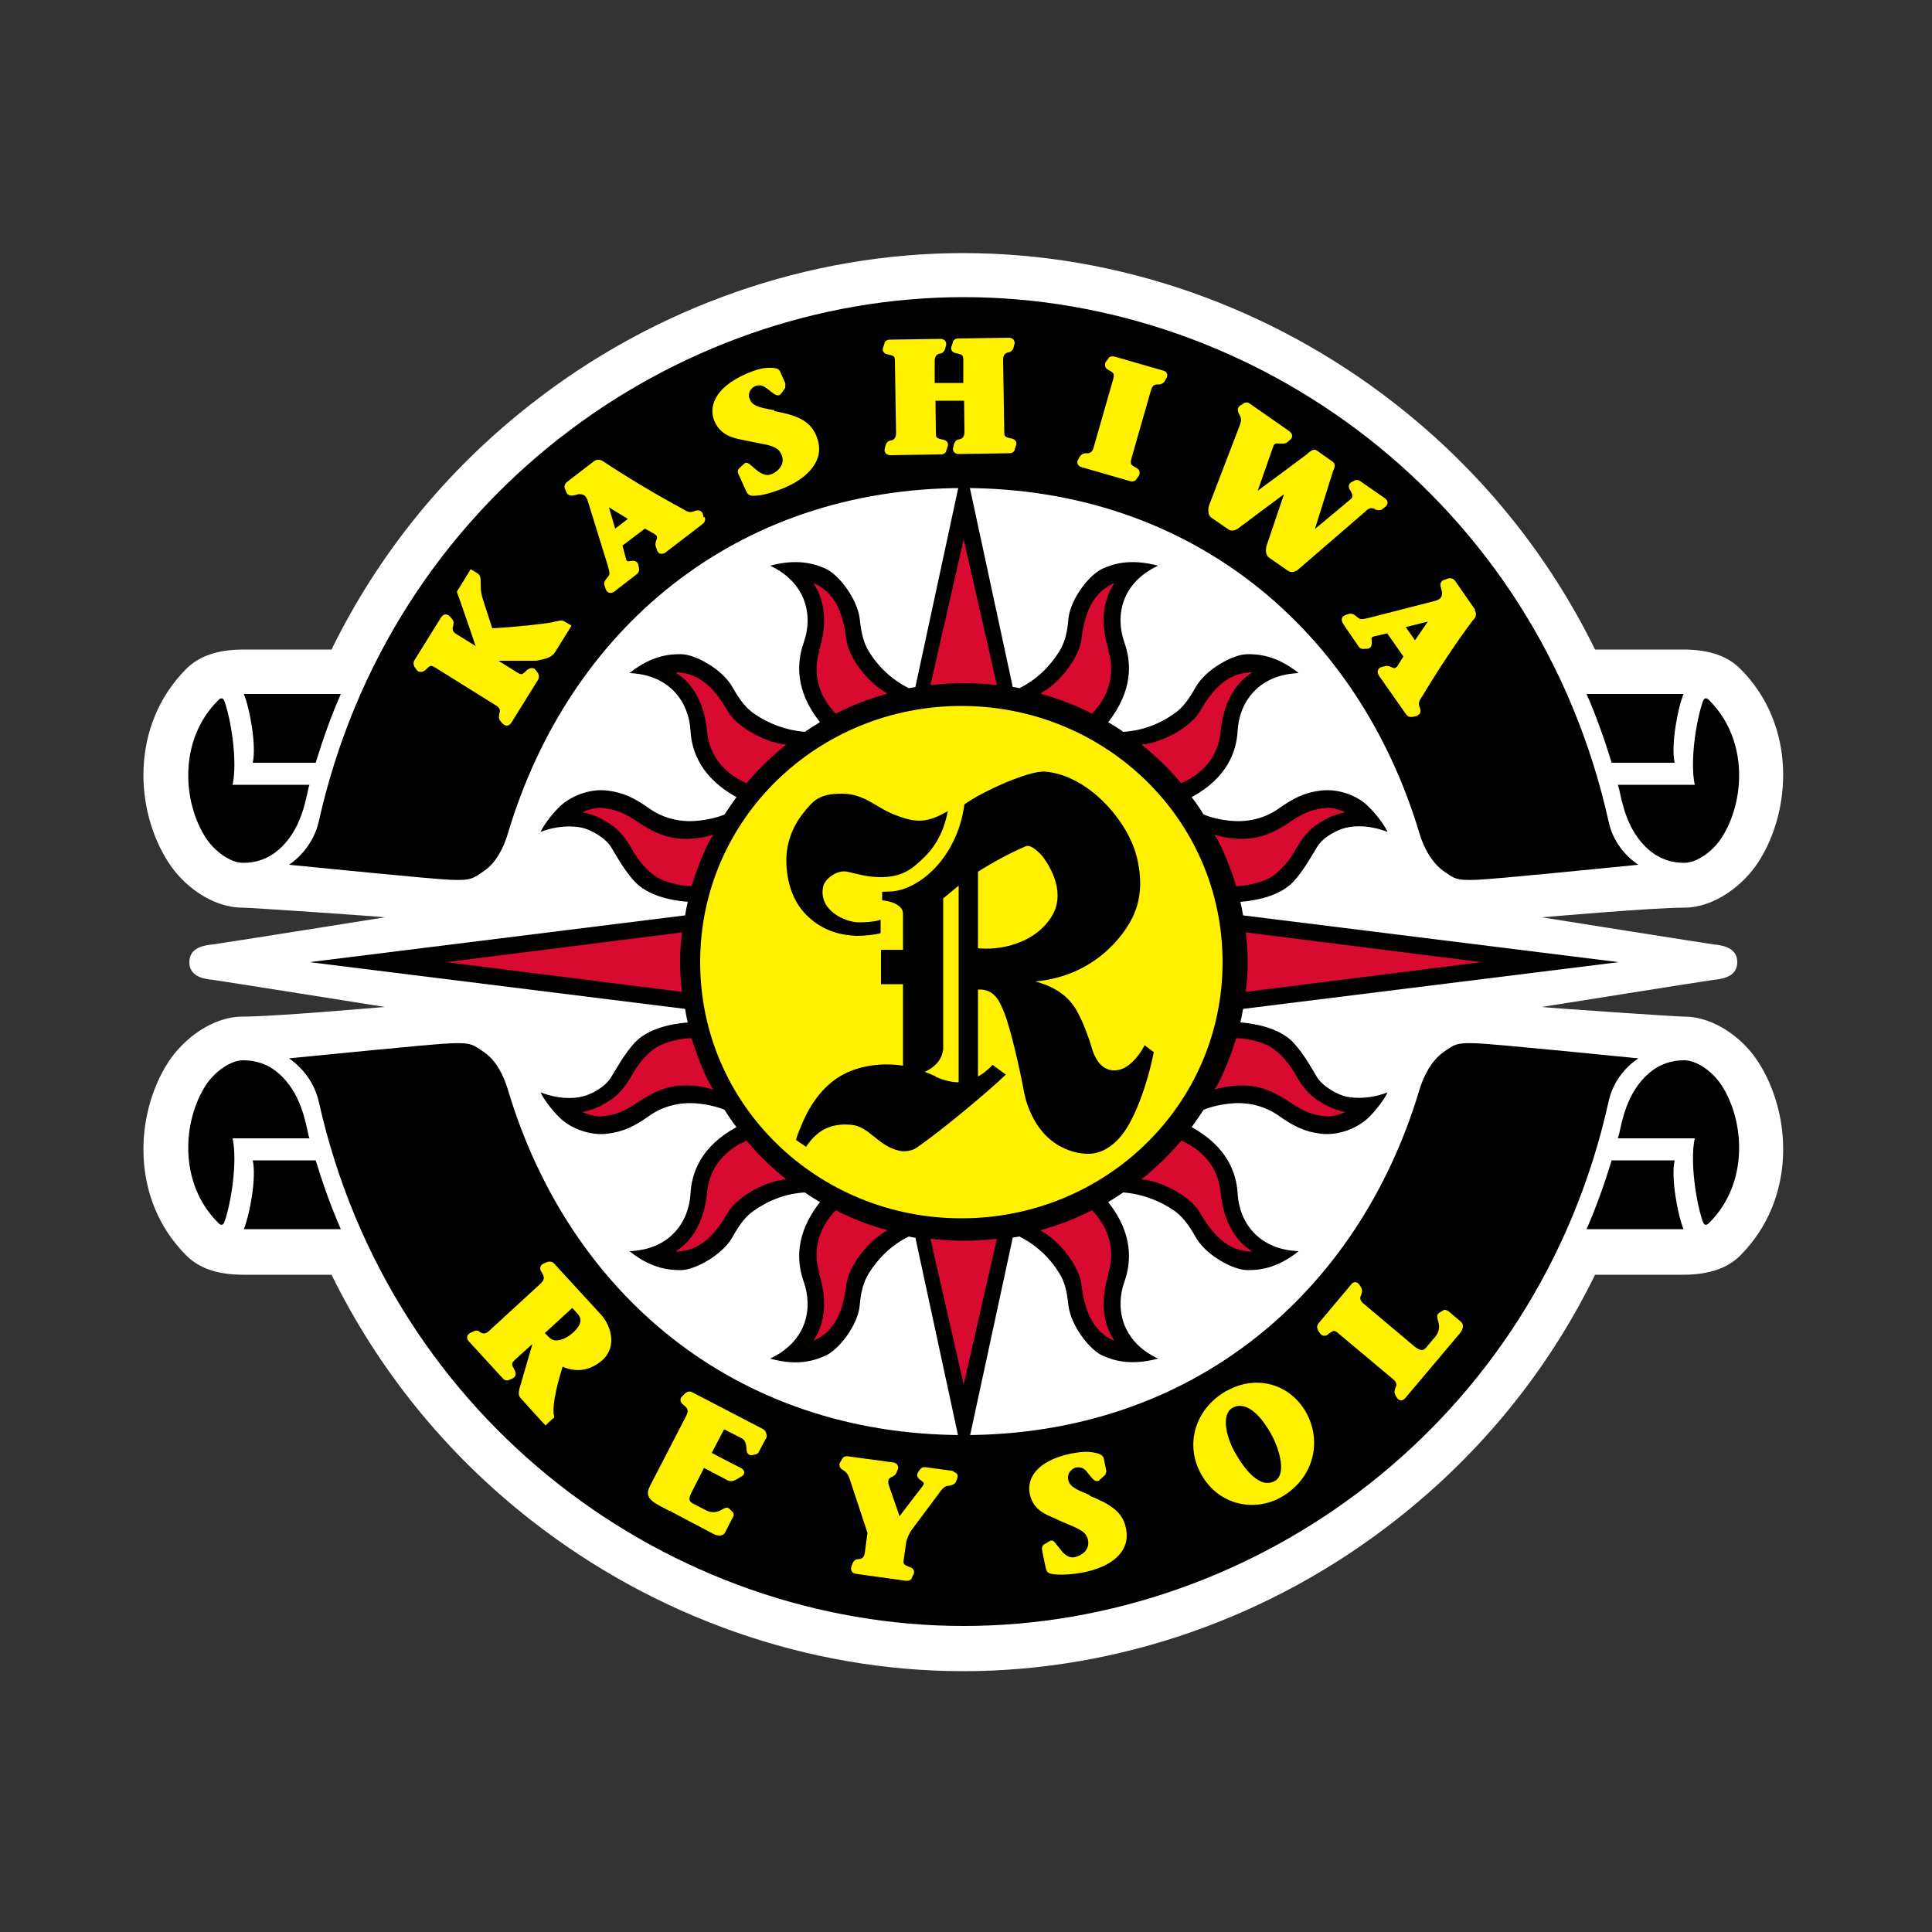 <?xml version="1.0" encoding="utf-8"?>
<svg xmlns="http://www.w3.org/2000/svg" id="_レイヤー_1" data-name="レイヤー_1" version="1.1" viewBox="0 0 500 500">
  
  <rect x="0" y="0" width="500" height="500" fill="#333333" stroke="none"/>
  
  <defs>
    <style>
      .st0 {
        fill: #fff;
      }

      .st1 {
        fill: #fff100;
      }

      .st2 {
        fill: #d80a30;
      }
    </style>
  </defs>
  <path class="st0" d="M449.6,249c0,4.1-4.5,4.4-6.2,4.6-1.7.2-44.4,7-44.4,7,2.6.3,34.7,2.5,36.8,2.5,8.1,0,15.5,5.9,19.2,11.7,8.7,13.4,10,35.4-4.6,50.1-3.2,3.2-7.9,5-14.8,5h-22.8c-12.1,24.7-29.5,46.2-51.6,63.5-32.1,25.2-71.8,39.1-111.9,39.1s-79.7-13.9-111.9-39.1c-22.1-17.3-39.5-38.9-51.6-63.5h-22.8c-7,0-11.6-1.8-14.8-5-14.6-14.6-13.3-36.7-4.6-50.1,3.8-5.8,11.2-11.7,19.2-11.7s34.2-2.3,36.8-2.5c0,0-42.8-6.8-44.4-7-1.7-.2-6.2-.5-6.2-4.6s4.5-4.4,6.2-4.6c1.7-.2,44.4-7,44.4-7-2.6-.3-34.7-2.5-36.8-2.5-8.1,0-15.5-5.9-19.2-11.7-8.7-13.4-10-35.4,4.6-50.1,3.2-3.2,7.9-5,14.8-5h22.8c12.1-24.7,29.5-46.2,51.6-63.5,32.1-25.2,71.8-39.1,111.9-39.1s79.7,13.9,111.9,39.1c22.1,17.3,39.5,38.9,51.6,63.5h22.8c7,0,11.6,1.8,14.8,5,14.6,14.6,13.3,36.7,4.6,50.1-3.8,5.8-11.2,11.7-19.2,11.7s-34.2,2.3-36.8,2.5c0,0,42.8,6.8,44.4,7,1.7.2,6.2.5,6.2,4.6Z"/>
  <g>
    <g>
      <path d="M418.9,249l-97.2,12.1c-.2,1.2-.4,2.3-.7,3.5,4.9.4,10.5,1.8,13.7,5.2,2.8,3,5.2,7.4,6.1,8.9,1.6,2.6,5.4,4.6,7.6,5.1,2.5.5,6.3.6,10.7-1.1-.8,1.8-3.1,4.8-5,6.6-2.6,2.5-7.5,4.7-12.3,4.1-4.2-.5-7.1-2-10.8-4.6-3.5-2.5-7.1-3.2-9.9-3.3-2.7-.1-6.7.5-9.6,1.7-1,1.5-2,3-3.1,4.5,9.1,5,11.6,11.8,11.9,17.2.4,7.2,5.2,14.5,15.8,14.9-6,4.8-10.8,4.9-13.3,4.9-3.7,0-10.8-3.9-13.4-8.6-1.9-3.4-3.5-5.3-5.4-6.7-3.9-2.7-8.4-4.4-13.3-4.8-1.3.9-2.6,1.7-3.9,2.5,6.5,8.2,6,15.5,4.2,20.6-2.4,6.7-.9,15.4,8.7,19.9-7.4,2-11.9.3-14.2-.7-3.4-1.4-8.4-7.8-9-13.1-.4-3.9-1.1-6.3-2.3-8.2-2.5-4.1-6-7.4-10.4-9.6-.6.1-1.1.2-1.7.3l-12.6,58.4-12.6-58.4c-.6,0-1.1-.2-1.7-.3-4.5,2.2-7.9,5.6-10.4,9.6-1.2,2-2,4.4-2.3,8.2-.5,5.3-5.6,11.7-9,13.1-2.3,1-6.7,2.8-14.2.7,9.6-4.5,11.1-13.1,8.7-19.9-1.8-5.1-2.3-12.3,4.2-20.6-1.3-.8-2.7-1.6-3.9-2.5-4.9.3-9.4,2-13.3,4.8-1.9,1.3-3.5,3.3-5.4,6.7-2.6,4.7-9.8,8.6-13.4,8.6-2.5,0-7.3-.1-13.3-4.9,10.6-.4,15.4-7.7,15.8-14.9.3-5.4,2.7-12.2,11.9-17.2-1.1-1.4-2.1-2.9-3.1-4.5-2.9-1.2-6.8-1.8-9.6-1.7-2.8.1-6.4.8-9.9,3.3-3.7,2.6-6.6,4.1-10.8,4.6-4.8.6-9.8-1.6-12.3-4.1-1.9-1.8-4.2-4.8-5-6.6,4.4,1.7,8.2,1.7,10.7,1.1,2.3-.5,6-2.4,7.6-5.1.9-1.4,3.3-5.9,6.1-8.9,3.2-3.4,8.8-4.8,13.7-5.2-.3-1.1-.5-2.3-.7-3.5l-97.2-12.1,97.2-12.1c.2-1.2.4-2.3.7-3.5-4.9-.4-10.5-1.8-13.7-5.2-2.8-3-5.2-7.4-6.1-8.9-1.6-2.6-5.4-4.6-7.6-5.1-2.5-.5-6.3-.6-10.7,1.1.8-1.8,3.1-4.8,5-6.6,2.6-2.5,7.5-4.7,12.3-4.1,4.2.5,7.1,2,10.8,4.6,3.5,2.5,7.1,3.2,9.9,3.3,2.7.1,6.7-.5,9.6-1.7,1-1.5,2-3,3.1-4.5-9.1-5-11.6-11.8-11.9-17.2-.4-7.2-5.2-14.5-15.8-14.9,6-4.8,10.8-4.9,13.3-4.9,3.7,0,10.8,3.9,13.4,8.6,1.9,3.4,3.5,5.3,5.4,6.7,3.9,2.7,8.4,4.4,13.3,4.8,1.3-.9,2.6-1.7,3.9-2.5-6.5-8.2-6-15.5-4.2-20.6,2.4-6.7.9-15.4-8.7-19.9,7.4-2,11.9-.3,14.2.7,3.4,1.4,8.4,7.8,9,13.1.4,3.9,1.1,6.3,2.3,8.3,2.5,4.1,6,7.4,10.4,9.6.6-.1,1.1-.2,1.7-.3l12.6-58.5,12.6,58.5c.6,0,1.1.2,1.7.3,4.5-2.2,7.9-5.6,10.4-9.6,1.2-2,2-4.4,2.3-8.3.5-5.3,5.6-11.7,9-13.1,2.3-1,6.7-2.7,14.2-.7-9.6,4.5-11.1,13.1-8.7,19.9,1.8,5.1,2.3,12.3-4.2,20.6,1.3.8,2.7,1.6,3.9,2.5,4.9-.3,9.4-2,13.3-4.8,1.9-1.3,3.5-3.3,5.4-6.7,2.6-4.7,9.8-8.6,13.4-8.6,2.5,0,7.3.1,13.3,4.9-10.6.4-15.4,7.7-15.8,14.9-.3,5.4-2.7,12.2-11.9,17.2,1.1,1.4,2.1,2.9,3.1,4.5,2.9,1.2,6.8,1.8,9.6,1.7,2.8-.1,6.4-.8,9.9-3.3,3.7-2.6,6.6-4.1,10.8-4.6,4.8-.6,9.8,1.5,12.3,4.1,1.9,1.8,4.2,4.8,5,6.6-4.4-1.7-8.2-1.7-10.7-1.1-2.3.5-6,2.4-7.6,5.1-.9,1.4-3.3,5.9-6.1,8.9-3.2,3.4-8.8,4.8-13.7,5.2.3,1.1.5,2.3.7,3.5l97.2,12.1Z"/>
      <path class="st1" d="M316.4,249c0,37.1-30.5,66.3-67.6,66.3s-67.6-29.2-67.6-66.3,30.5-66.3,67.6-66.3,67.6,29.2,67.6,66.3Z"/>
      <g>
        <path class="st2" d="M212,168.2c1.5-4.8,2.4-11.4-1.5-17.3,6.8,2.9,7.9,10,8.6,14.9.5,3.9,5,10.7,10.6,13.7-4.7,1.3-9.2,3-13.4,5.2-2.6-2.7-6.7-8.4-4.2-16.4Z"/>
        <path class="st2" d="M183,189.3c-.5-4.9-2.2-11.5-8.2-15.3,7.4,0,11.2,6.1,13.7,10.3,2,3.4,8.8,7.8,15,8.4-3.8,3-7.2,6.3-10.3,10-3.4-1.5-9.4-5.1-10.2-13.4Z"/>
        <path class="st2" d="M179,229.3c-1.7.1-5.8-.6-8.5-2-2.9-1.6-5.4-4.7-7-7.6-1.4-2.6-3.5-5.1-5.4-6.3-2.1-1.3-3.6-2.4-7.4-3.2,1.9-.8,3.9-1.3,5.2-1.1,7.4.7,9.2,5,16.2,7.2,3.4,1.1,8.2,1.1,12.5-.3-2.1,3-4.9,10.7-5.6,13.3Z"/>
        <path class="st2" d="M286.9,168.2c-1.5-4.8-2.4-11.4,1.5-17.3-6.8,2.9-7.9,10-8.6,14.9-.5,3.9-5,10.7-10.6,13.7,4.7,1.3,9.2,3,13.4,5.2,2.6-2.7,6.7-8.4,4.2-16.4Z"/>
        <path class="st2" d="M315.9,189.3c.5-4.9,2.2-11.5,8.2-15.3-7.4,0-11.2,6.1-13.7,10.3-2,3.4-8.8,7.8-15,8.4,3.8,3,7.2,6.3,10.3,10,3.4-1.5,9.4-5.1,10.2-13.4Z"/>
        <path class="st2" d="M249.4,176.8c2.8,0,5.9.2,8.6.5l-8.6-37.7-8.6,37.7c2.7-.3,5.8-.5,8.6-.5Z"/>
        <path class="st2" d="M319.9,229.3c1.7.1,5.8-.6,8.5-2,2.9-1.6,5.4-4.7,7-7.6,1.4-2.6,3.5-5.1,5.4-6.3,2.1-1.3,3.6-2.4,7.4-3.2-1.9-.8-3.9-1.3-5.2-1.1-7.4.7-9.2,5-16.2,7.2-3.4,1.1-8.2,1.1-12.5-.3,2.1,3,4.9,10.7,5.6,13.3Z"/>
        <path class="st2" d="M212,329.7c1.5,4.8,2.4,11.4-1.5,17.3,6.8-2.9,7.9-10,8.6-14.9.5-3.9,5-10.7,10.6-13.7-4.7-1.3-9.2-3-13.4-5.2-2.6,2.7-6.7,8.4-4.2,16.4Z"/>
        <path class="st2" d="M183,308.6c-.5,4.9-2.2,11.5-8.2,15.3,7.4,0,11.2-6.1,13.7-10.3,2-3.4,8.8-7.8,15-8.4-3.8-3-7.2-6.3-10.3-10-3.4,1.5-9.4,5.1-10.2,13.4Z"/>
        <path class="st2" d="M176,249c0,2.9.2,4.9.5,7.7l-61-7.7,61-7.7c-.3,2.8-.5,4.8-.5,7.7Z"/>
        <path class="st2" d="M179,268.7c-1.7-.1-5.8.6-8.5,2-2.9,1.6-5.4,4.7-7,7.6-1.4,2.6-3.5,5.1-5.4,6.3-2.1,1.3-3.6,2.4-7.4,3.2,1.9.8,3.9,1.3,5.2,1.1,7.4-.7,9.2-5,16.2-7.2,3.4-1.1,8.2-1.1,12.5.3-2.1-3-4.9-10.7-5.6-13.3Z"/>
        <path class="st2" d="M286.9,329.7c-1.5,4.8-2.4,11.4,1.5,17.3-6.8-2.9-7.9-10-8.6-14.9-.5-3.9-5-10.7-10.6-13.7,4.7-1.3,9.2-3,13.4-5.2,2.6,2.7,6.7,8.4,4.2,16.4Z"/>
        <path class="st2" d="M315.9,308.6c.5,4.9,2.2,11.5,8.2,15.3-7.4,0-11.2-6.1-13.7-10.3-2-3.4-8.8-7.8-15-8.4,3.8-3,7.2-6.3,10.3-10,3.4,1.5,9.4,5.1,10.2,13.4Z"/>
        <path class="st2" d="M249.4,321.1c2.8,0,5.9-.2,8.6-.5l-8.6,37.7-8.6-37.7c2.7.3,5.8.5,8.6.5Z"/>
        <path class="st2" d="M383.4,249l-61,7.7c.3-2.8.5-4.8.5-7.7s-.2-4.9-.5-7.7l61,7.7Z"/>
        <path class="st2" d="M319.9,268.7c1.7-.1,5.8.6,8.5,2,2.9,1.6,5.4,4.7,7,7.6,1.4,2.6,3.5,5.1,5.4,6.3,2.1,1.3,3.6,2.4,7.4,3.2-1.9.8-3.9,1.3-5.2,1.1-7.4-.7-9.2-5-16.2-7.2-3.4-1.1-8.2-1.1-12.5.3,2.1-3,4.9-10.7,5.6-13.3Z"/>
      </g>
      <g>
        <path d="M249.7,208.1c4.4-3.2,16.7-8.8,20.8-8.4,11.1.9,21.4,12.7,23.7,22.1,1.3,5.3,1.3,10.5-1,15.4-2.2,4.7-9.8,15.4-25.3,16.8,8.1,2.1,10.4,6.7,11.6,9.2,1.2,2.4,2.4,5.8,3,7.8,1.6,5.8,5,6.6,7.7,5.7,2.7-.9,5.2-4.4,6-6.2l2.4,1.8c-1.9,9.4-5.4,18.4-8.9,22.2-2.9,3.2-5.6,4-7.7,4.1-3.8.1-8-1.5-11.1-4.5-2.9-2.8-5.1-7.2-5.9-11.6-1.1-6-3.6-16.8-5.1-20.4-1-2.4-2.3-6.3-6.8-6v22.5c1.5-.8,2.7-1.9,3.8-3l3.4,2.5c-4.1,4-16.6,14.5-23.2,19-1.2.8-3.1,1-4.4.7-5.5-1.2-7.7-6.3-12.4-6.7-6.2-.6-9.4,2.3-11.7,5.7l-2.6-1.8c.5-1.8,1.2-3.2,1.8-4.7,2.6-5.9,6.6-11,12.8-13.3,4.6-1.7,9.4-1.8,13.1-1.2v-21.1s-5.7,0-5.7,0v-8.9h5.7v-9.3c0-2.3-3.1-3.3-5.4-3.5v-2.2s1.8-.1,2.4-.1c6.9-.4,17-8.4,18.9-22.6Z"/>
        <path class="st1" d="M242.2,278.6c-.7-.3-1.7-.8-2.9-1.2,3.3-1.5,4.6-3.8,4.8-5.9v-39s4-3.3,4-3.3v50.9c-1.8,0-3.8-.5-5.9-1.4Z"/>
        <path class="st1" d="M261.8,244.6c-3,.8-5.8,1.1-8.7.8v-19.8c4.1-2.6,8.6-5,12.4-6.6,1.3-.6,3.6,1.8,4.3,2.6,1.9,2.6,6.4,9.6,2.1,16-1.4,2.1-4.4,5.4-10.2,7Z"/>
        <path d="M221.7,242.2c2.1,0,4.8-.3,6.2-.7v-3.5c-1.4.6-4.2.7-5.6.7-3.7,0-10.8-3.3-9.2-9.5.4-1.6,3.4-4.2,6.2-3.6,2.6.6,5.2,1.4,8.6,1.4,4.9,0,7.6-1.6,10.4-4.3,2.9-2.6,5.7-6.2,7-12.8-5.3,3.1-8.2,3.1-13.4,1.1-5.2-1.9-8-5.6-14-5.6s-7.4,1.8-10,5c-2.9,3.6-4.4,8-4.4,12.1,0,5.9,1.8,10.9,5.2,14.3,4.5,4.5,9.4,5.2,12.9,5.4Z"/>
      </g>
    </g>
    <g>
      <g>
        <path d="M249.3,126.3c59.4,0,102.3,37,118,89.2,1.2,4.1,3.3,7.7,6.1,9.8,2.9,2,3.3,2.6,8.6,2.4,5.3-.2,33.6-3.1,42-3.9-3.3-2.2-6.6-6-7.7-11.2-18.5-83.3-91.5-135.7-166.9-135.7s-148.3,52.4-166.9,135.7c-1.2,5.2-4.5,9-7.7,11.2,8.4.8,36.7,3.7,42,3.9,5.3.2,5.7-.4,8.6-2.4,2.9-2,4.9-5.7,6.1-9.8,15.7-52.3,58.5-89.2,118-89.2Z"/>
        <g>
          <path d="M79.8,204.2c0-.4.2-.7.3-1.1h-19.9c1.3-6.1-.4-16.8-2.1-21.6-.4-1.1-1.1-.9-1.7-.2-10.3,10.3-9.1,26.4-3.1,35.6,2.3,3.5,6.4,6.4,9.6,6.4s6.3-.9,9.1-3.3c5.9-5,7.1-12.9,7.8-15.9Z"/>
          <path d="M63.1,179.6c1.6,3.9,3.3,13.5,2.3,17.8h16.3c1.9-6.2,4-12.1,6.5-17.8h-25.1Z"/>
        </g>
        <g>
          <path d="M419,204.2c-.1-.4-.2-.7-.3-1.1h19.9c-1.3-6.1.4-16.8,2.1-21.6.4-1.1,1.1-.9,1.7-.2,10.3,10.3,9.1,26.4,3.1,35.6-2.3,3.5-6.4,6.4-9.6,6.4s-6.3-.9-9.1-3.3c-5.9-5-7.1-12.9-7.8-15.9Z"/>
          <path d="M435.7,179.6c-1.6,3.9-3.3,13.5-2.3,17.8h-16.3c-1.9-6.2-4-12.1-6.5-17.8h25.1Z"/>
        </g>
      </g>
      <g>
        <path d="M249.3,371.4c59.4,0,102.3-36.9,118-89.2,1.2-4.1,3.3-7.7,6.1-9.8,2.9-2,3.3-2.6,8.6-2.4,5.3.2,33.6,3.1,42,3.9-3.3,2.2-6.6,6-7.7,11.2-18.5,83.3-91.5,135.7-166.9,135.7s-148.3-52.4-166.9-135.7c-1.2-5.2-4.5-9-7.7-11.2,8.4-.8,36.7-3.7,42-3.9,5.3-.2,5.7.4,8.6,2.4,2.9,2,4.9,5.7,6.1,9.8,15.7,52.3,58.5,89.2,118,89.2Z"/>
        <g>
          <path d="M79.8,293.5c0,.4.2.7.3,1.1h-19.9c1.3,6.1-.4,16.8-2.1,21.6-.4,1.1-1.1.9-1.7.2-10.3-10.3-9.1-26.4-3.1-35.6,2.3-3.5,6.4-6.4,9.6-6.4s6.3.9,9.1,3.3c5.9,5,7.1,12.9,7.8,15.9Z"/>
          <path d="M63.1,318.1c1.6-3.9,3.3-13.5,2.3-17.8h16.3c1.9,6.2,4,12.1,6.5,17.8h-25.1Z"/>
        </g>
        <g>
          <path d="M419,293.5c-.1.4-.2.7-.3,1.1h19.9c-1.3,6.1.4,16.8,2.1,21.6.4,1.1,1.1.9,1.7.2,10.3-10.3,9.1-26.4,3.1-35.6-2.3-3.5-6.4-6.4-9.6-6.4s-6.3.9-9.1,3.3c-5.9,5-7.1,12.9-7.8,15.9Z"/>
          <path d="M435.7,318.1c-1.6-3.9-3.3-13.5-2.3-17.8h-16.3c-1.9,6.2-4,12.1-6.5,17.8h25.1Z"/>
        </g>
      </g>
      <g>
        <path class="st1" d="M129.2,184.8c0,0,0,.1,0,.1,0,.3-.3,1,.3,1.7,0,0,.5.6.5.6.4.4.8.6,1.2.6.4,0,.8-.3,1.1-.7l6.9-11.1c.4-.7.3-1.2.1-1.6h0c0,0,0-.1,0-.1l-.6-.8c-.2-.4-.6-.6-1.1-.6-.4,0-.8.2-1.2.5-1.3,1.3-1.4,1.3-2.6.6l-4.8-3h8.9s0,0,0,0c0,0,0,0,0,0h.9c2.3-.5,3.9-.7,4.9-2.3l3.8-6.1.4-.7-.7-.4-1.2-.7c-.6-.4-1.3-.1-2.1,0-.2,0-.5.1-.7.2-1.9.4-9.9,1.3-15.8,1.6l-2.4-7.4c-.6-1.8-.6-3.2-.6-4.3,0-1.1,0-2-.8-2.5l-1.1-.7-.7-.4-.4.7-2.9,4.7-.2.3v.4c.1,0,4.8,13.8,4.8,13.8l-5-3.1c-.9-.5-1.2-1.3-.8-2.1h0c0-.1,0-.1,0-.1,0-.3.3-1-.3-1.7,0,0-.5-.6-.5-.6-.4-.4-.8-.6-1.2-.6-.4,0-.8.3-1.1.7l-6.9,11.1c-.4.7-.3,1.2-.1,1.6h0c0,0,0,.1,0,.1l.6.8c.2.4.6.6,1.1.6.4,0,.8-.2,1.2-.5,1.3-1.3,1.4-1.3,2.6-.6l15.7,9.8c.9.5,1.2,1.3.8,2.1h0Z"/>
        <path class="st1" d="M182.1,133.9s-.2-.9-.2-.9h0s0,0,0,0c-.2-.5-.5-.7-.7-.8-.3-.1-.7-.2-1.3,0-1.2.5-1.7.5-3.4-.6-6.7-3.6-14.2-8.1-20.1-12h0c-.9-.7-1.9-.8-2.6-.3l-6.9,5.3c-.3.2-1.1.9-.7,1.9,0,0,.3.7.3.7h0c.1.3.3.7.7.9.6.3,1.2.1,1.8,0,.4-.1.8-.3,1.1-.2,0,0,.1,0,.2,0,.6.1,1.3.2,1.8,1.7,0,0,5.2,16.8,5.2,16.8.6,2.2.6,2.2-.3,3.3-.4.5-.9,1.1-.5,2,0,0,.2.6.2.6.2.6.5,1,1,1.1.7.2,1.3-.3,1.7-.6,0,0,.1-.1.2-.2l5.2-4c.8-.6.6-1.6.5-1.9,0,0,0,0,0,0,0,0-.1-.5-.1-.5-.3-1.3-1.6-1.1-2-1-.7.1-1,.2-1.2-.6,0,0-.6-2.3-.9-3.4l5.8-4.4,2.5,1.4c.8.6.7.8.5,1.5-.2.5-.4,1.1-.2,1.7,0,0,.3.9.3.9.2.7.6.9.9,1,.3,0,.8.1,1.3-.3l9.4-7.2c.6-.5,1.1-.9.8-2ZM157.6,131.3l4.9,3-3.3,2.5-1.6-5.5Z"/>
        <path class="st1" d="M200.4,106.1s-.4,0-.4,0c-3.8-.7-5.5-1.1-6.1-3.2-.4-1.6.8-2.6,1.4-2.9,1.1-.5,2.1-.3,3.1.5,0,0,.3.2.3.2,1.5,1.2,2.1,1.7,2.8,1.6.3,0,.5-.3.7-.5h0c0,.1,1-1.4,1-1.4h0c0-.1,0-.3,0-.3,0,0,0,0,0,0,0-.2.1-.6,0-1l-1.2-2.7h0c-.4-1.3-1.9-1.2-3.1-1.2-1.7,0-3.3.5-5.7,1.5-8.5,3.7-9.8,8.8-8.3,12.3,1.6,3.7,4.9,4.4,7.6,4.9l.9.2c.9.2,1.7.3,2.5.5,3.8.7,5.6,1.1,6.4,3.2.9,2.2-.7,4.1-2.6,4.9-1.3.6-2.6-.1-3.3-.6-.6-.4-1.1-.9-1.6-1.3-.9-.8-1.6-1.4-2.2-.8,0,0-1.3,1.2-1.3,1.2-.7.7-.2,1.5,0,1.9,0,0,0,.2.1.2l1.6,3.6c.7,1.6,1.3,1.5,3.5,1.3,1.6-.2,4.2-1,6.6-2,4.4-1.9,7.3-4.5,8.4-7.4.8-2,.6-4.2-.4-6.4-1.7-3.7-5.2-5-10.7-6Z"/>
        <path class="st1" d="M261.8,113.5c-1.8-.4-1.9-.5-1.9-1.9l-.3-18.5c0-1,.4-1.7,1.3-1.9h0c0,0,.1,0,.1,0,.3,0,1-.3,1.3-1.2,0,0,.2-.8.2-.8.2-.6,0-1-.2-1.3-.3-.3-.7-.5-1.2-.5l-13.1.2c-.8,0-1.2.4-1.4.8h0c0,0,0,.2,0,.2l-.3.9c-.2.4-.2.9,0,1.2.2.4.6.6,1.1.7,1.8.4,1.9.5,1.9,1.9,0,0,0,4.6,0,5.8h-7.4c0-1.2,0-5.7,0-5.7,0-1,.4-1.7,1.3-1.9h0c0,0,.1,0,.1,0,.3,0,1-.3,1.3-1.2,0,0,.2-.8.2-.8.2-.6,0-1-.2-1.3-.3-.3-.7-.5-1.2-.5l-13.1.2c-.8,0-1.2.4-1.4.8h0c0,0,0,.2,0,.2l-.3.9c-.2.4-.2.9,0,1.2.2.4.6.6,1.1.7,1.8.4,1.9.5,1.9,1.9l.3,18.5c0,1-.4,1.7-1.3,1.9h0c0,0-.1,0-.1,0-.3,0-1,.3-1.3,1.2,0,0-.2.8-.2.8-.2.6,0,1,.2,1.3.3.3.7.5,1.2.5,0,0,13.1-.2,13.1-.2.8,0,1.2-.4,1.4-.8h0c0,0,0-.2,0-.2l.3-.9c.2-.4.2-.9,0-1.2-.2-.4-.6-.6-1.1-.7-1.8-.4-1.9-.5-1.9-1.9,0,0-.1-6.8-.1-8.2h7.4c0-.1.1,8.1.1,8.1,0,1-.4,1.7-1.3,1.9h0c0,0-.1,0-.1,0-.3,0-1,.3-1.3,1.2,0,0-.2.8-.2.8-.2.6,0,1,.2,1.3.3.3.7.5,1.2.5l13.1-.2c.8,0,1.2-.4,1.4-.8h0c0,0,0-.2,0-.2l.3-.9c.2-.4.2-.9,0-1.2-.2-.4-.6-.6-1.1-.7Z"/>
        <path class="st1" d="M301,95.9s-12.5-3.6-12.5-3.6c-.8-.2-1.3,0-1.6.3h0c0,0,0,.1,0,.1l-.6.8c-.3.3-.4.8-.3,1.2,0,.4.4.8.8,1,1.6.9,1.6,1,1.3,2.4l-5.1,17.8c-.3,1-.9,1.5-1.8,1.4h0c0,0-.1,0-.1,0-.3,0-1,0-1.6.8,0,0-.4.7-.4.7-.3.5-.4.9-.2,1.3.2.4.5.7,1,.8,0,0,12.5,3.6,12.5,3.6.8.2,1.3,0,1.6-.3h0c0,0,0-.1,0-.1l.6-.8c.3-.3.4-.8.3-1.2,0-.4-.4-.8-.8-1-1.6-.9-1.6-1-1.3-2.4l5.1-17.8c.3-1,.9-1.5,1.8-1.4h0c0,0,.1,0,.1,0,.3,0,1,0,1.6-.8,0,0,.4-.7.4-.7.3-.5.4-.9.2-1.3-.1-.4-.5-.7-1-.8Z"/>
        <path class="st1" d="M355.7,131.8c.6.2,1.4.4,2,0,0,0,.9-.7.9-.7.3-.3.5-.6.5-1,0-.7-.6-1.1-.9-1.3,0,0-6.2-4.3-6.2-4.3-.8-.5-1.4-.2-1.7,0l-.6.3c-1.1.7-.5,1.8-.2,2.2,0,.1.2.3.2.4.3.7.6,1.2-.3,1.9,0,0-5.8,4.9-9.1,7.6l4.6-14.7c0-.2.1-.3.2-.5.3-.7.6-1.7-.2-2.2l-4.1-2.9c-.7-.5-1.5,0-2.2.6l-.3.3s-8.7,6.5-12.8,9.5l4-11.4c.3-.9.7-.9,1.7-.8.6,0,1.3.1,1.9-.3,0,0,.8-.7.8-.7.3-.2.5-.6.5-1,0-.7-.6-1.1-1-1.4l-9.9-6.9c-.8-.6-1.4-.3-1.8,0h0c0,0-.8.5-.8.5-1,.7-.4,1.8-.2,2.2,0,0,.1.2.1.2.4.8.6,1.2,0,2.8,0,0-7.9,20.6-7.9,20.6-.3.9-.3,2.5.5,3.1l4.5,3.1c1.2.8,2.4-.1,3-.6,0,0,7.6-5.7,11.4-8.5l-4.5,13.3c-.3.9-.3,2.5.6,3.1l4.9,3.4c1.3.9,2.6-.2,3-.6,0,0,16.8-14.5,16.8-14.5,1.3-1.3,1.7-1.2,2.8-.9Z"/>
        <path class="st1" d="M381.7,157.7l-5-7.2c-.2-.3-.8-1.1-1.9-.8,0,0-.8.3-.8.3h.1c-.5,0-.9.3-1.1.6-.4.6-.2,1.2,0,1.8.1.4.2.8.2,1.2,0,0,0,.1,0,.2-.1.6-.3,1.3-1.8,1.7,0,0-17.1,4.4-17.1,4.4-2.2.5-2.2.5-3.3-.4-.5-.4-1.1-.9-2-.6,0,0-.6.2-.6.2-.6.2-1,.5-1.1.9-.2.7.2,1.3.5,1.7,0,0,.1.1.1.2,0,0,3.7,5.4,3.7,5.4.6.9,1.5.6,1.8.6,0,0,0,0,0,0,0,0,.5,0,.5,0,1.3-.2,1.1-1.5,1.1-2-.1-.7-.1-1,.6-1.2,0,0,2.3-.5,3.4-.8l4.2,6-1.5,2.4c-.6.8-.9.7-1.5.4-.5-.2-1-.5-1.7-.3,0,0-.9.2-.9.2-.7.2-.9.6-1,.9-.1.3-.1.8.3,1.4l6.8,9.7c.5.7.9,1.1,2,.9,0,0,.9-.2.9-.2h0s0,0,0,0c.5-.2.7-.5.9-.7.1-.3.2-.7,0-1.3-.5-1.3-.4-1.7.7-3.3,3.9-6.5,8.7-13.8,13-19.5h0c.8-.7,1-1.7.5-2.5ZM369.5,160.9l-3.3,4.8-2.4-3.4,5.6-1.4Z"/>
      </g>
      <g>
        <path class="st1" d="M143.4,327c-.4-.5-1.1-.6-1.8-.4,0,0-.9.4-.9.4-.4.2-.7.4-.8.8-.2.6,0,1.1.3,1.5.8,1.3.7,1.9-.3,2.9l-13.4,12.3c-.8.7-1.5.8-2.3.2h0c0,0,0,0,0,0-.3-.2-.9-.6-1.7-.1,0,0-.7.3-.7.3-.5.3-.8.6-.9,1,0,.4,0,.8.4,1.2l8.8,9.6c.5.6,1.1.6,1.5.5h0s0,0,0,0l.9-.4c.4-.1.8-.5.9-.9.1-.4,0-.9-.2-1.3-.9-1.6-.9-1.7.1-2.7,0,0,3.5-3.2,4.5-4.1h0s-3.4,11.7-3.4,11.7c0,0,0,0,0,.1-.1.4-.4,1.4.3,2.2l5.9,6.5.6.6.6-.6,1.2-1.1.4-.3v-.5c-.5-1.5.1-6,2.2-12.7,3.6,1.6,7.3,1,10.4-1.8,3.8-3.5,2-8.9-.3-11.5l-12.3-13.4ZM141,345l7.1-6.5,1.3,1.4c.9,1,1.6,2.4-.9,4.8-1.6,1.5-3.2,2.2-4.6,2.2-.8,0-1.4-.4-1.9-.9,0,0-.5-.5-.9-.9Z"/>
        <path class="st1" d="M198.3,371c-.1-.6-.5-1-1.1-1.3l-18.1-9.4c-.6-.3-1.2-.2-1.8.3,0,0-.7.7-.7.7-.3.3-.5.6-.5,1,0,.6.4,1,.8,1.3,1.2.9,1.3,1.6.7,2.8l-9.3,18c-.5,1-.8,1.8-.5,2.7.4,1.3,1.9,2.1,5.4,3.9h.2c0,.1,11.1,5.9,11.1,5.9.9.5,1.7.6,2.3.4.4-.1.7-.4.9-.8,0,0,2-3.9,2-3.9.3-.5.2-1.1-.2-1.4,0,0-.7-.7-.7-.7-.6-.6-1.3-.2-1.8.1-.9.5-2.3,1.3-4.4.2l-2.9-1.5c-1.3-.7-1.9-1-.3-3.9l2.8-5.5,5.9,3.1c.7.4,1.3.4,2.1.1h0s0,0,0,0l1.7-1h0c.4-.2.7-.5.7-1,0-.5-.3-.9-.9-1.2,0,0-5.5-2.8-7.5-3.9l3.2-6.1,4.5,2.3c1,.5,1.2,1.5,1.3,2.7,0,.6.1,1.2.6,1.5.2.2.5.2.8.2,0,0,.9-.2.9-.2.5-.1.8-.4.9-.7l1.7-3.2h0c.3-.3.4-.8.3-1.2Z"/>
        <path class="st1" d="M246.8,380.7l-7.3-1c-.9-.1-1.2.4-1.4.6l-.5.7c-.7,1.1.3,1.8.7,2.1.1.1.3.2.4.3.4.4.6.5,0,1.3,0,0-4.1,5.3-5.9,7.7l-2.9-8.4c-.1-1.1.2-1.3.3-1.4.2-.2.4-.3.7-.4.3-.2.8-.4,1-.9,0,0,.4-.9.4-.9.2-.4.2-.8,0-1.2-.2-.4-.6-.6-1-.7l-11.8-1.6c-.8-.1-1.3.1-1.6.8,0,0-.5.8-.5.8-.2.3-.2.6-.1.9.1.6.6.9,1.1,1.2.5.4,1.1.7,1.7,2.8,0,0,3.9,11.7,4.4,13.3l-.7,5.2c-.1,1-.7,1.6-1.6,1.6h0c0,0-.1,0-.1,0-.3,0-1,.1-1.4,1,0,0-.3.7-.3.7-.2.5-.2,1,0,1.4.2.4.6.6,1.1.7,0,0,12.9,1.8,12.9,1.8.8.1,1.2-.2,1.5-.5h0c0,0,0-.1,0-.1,0,0,.4-.9.4-.8.3-.4.3-.9.2-1.3-.2-.4-.5-.7-1-.8-1.7-.7-1.8-.8-1.6-2.1l.6-4.2c.1-1,1-2.8,1.4-3.3,0,0,7-9.4,7-9.4,1.2-1.8,1.9-2,2.5-2.1,0,0,.2,0,.3,0,.5-.1,1.3-.3,1.7-1h0s0,0,0,0l.3-.8c0-.2.3-.7,0-1.2-.2-.3-.5-.5-1-.6Z"/>
        <path class="st1" d="M282.1,387s-.4-.2-.4-.2c-3.6-1.5-5.2-2.2-5.3-4.4,0-1.6,1.3-2.4,2-2.6,1.2-.2,2.1.1,2.9,1.1,0,0,.2.3.2.3,1.2,1.5,1.7,2.1,2.4,2.1.3,0,.6-.1.8-.4h0c0,0,1.3-1.2,1.3-1.2h.1c0-.1,0-.2,0-.2,0,0,0,0,0,0,0-.2.3-.5.2-.9l-.6-2.9h0c-.1-1.3-1.6-1.6-2.7-1.8-1.6-.3-3.3-.2-5.9.3-9,1.9-11.4,6.6-10.6,10.4.8,4,3.9,5.3,6.4,6.3l.8.4c.8.4,1.6.7,2.3,1,3.6,1.5,5.2,2.2,5.6,4.4.4,2.4-1.6,3.9-3.5,4.3-1.4.3-2.5-.7-3.1-1.3-.5-.6-.9-1.2-1.3-1.6-.7-1-1.2-1.7-2-1.3,0,0-1.5.9-1.5.9-.8.5-.5,1.5-.4,1.9,0,0,0,.2,0,.2l.8,3.8c.3,1.7,1,1.7,3.1,1.9,1.6.1,4.3-.1,6.9-.6,4.7-1,8.1-2.9,9.8-5.5,1.2-1.8,1.5-4,.9-6.3-.9-3.9-4.1-5.9-9.3-8Z"/>
        <path class="st1" d="M317.5,359.9c-8.2,4.6-11,13.9-6.6,21.7,4.7,8.3,14.1,9.6,20.6,5.9,8.2-4.6,10.9-14.1,6.5-22-4.2-7.4-12.9-9.8-20.4-5.6ZM330.2,383.1c-.9.6-1.9.8-3,.6-1.7-.4-4.4-2.1-7.7-8-2.4-4.3-3.3-9.8-.6-11.3,1-.6,2-.7,3.1-.4,2.3.6,4.7,3.1,6.9,7,2.5,4.5,3.8,10.4,1.3,12.1Z"/>
        <path class="st1" d="M374.7,339.3c-.4-.4-1-.4-1.5,0,0,0-.8.5-.8.5-.7.5-.4,1.2-.3,1.8.3,1,.8,2.6-.7,4.4l-2.1,2.5c-.5.6-.9.9-1.3.9-.5,0-1.4-.4-2.6-1.5l-12.6-10.6c-.8-.7-1-1.4-.5-2.2h0c0,0,0-.1,0-.1.1-.3.4-.9,0-1.7,0,0-.4-.7-.4-.7-.3-.5-.7-.7-1.1-.8-.4,0-.8.2-1.1.6,0,0-8.4,10-8.4,10-.5.6-.5,1.2-.3,1.5h0c0,0,0,.2,0,.2l.5.8c.2.4.6.7,1,.8.4,0,.9,0,1.2-.4,1.5-1.1,1.6-1.1,2.7-.2l14.2,11.9c.8.7,1,1.4.5,2.2h0c0,0,0,.1,0,.1-.1.3-.4.9,0,1.7,0,0,.4.7.4.7.3.5.7.7,1.1.7.4,0,.8-.2,1.1-.6l14-16.6c1.3-1.5,1-2.7.3-3.2,0,0-3.3-2.8-3.3-2.8Z"/>
      </g>
    </g>
  </g>
</svg>